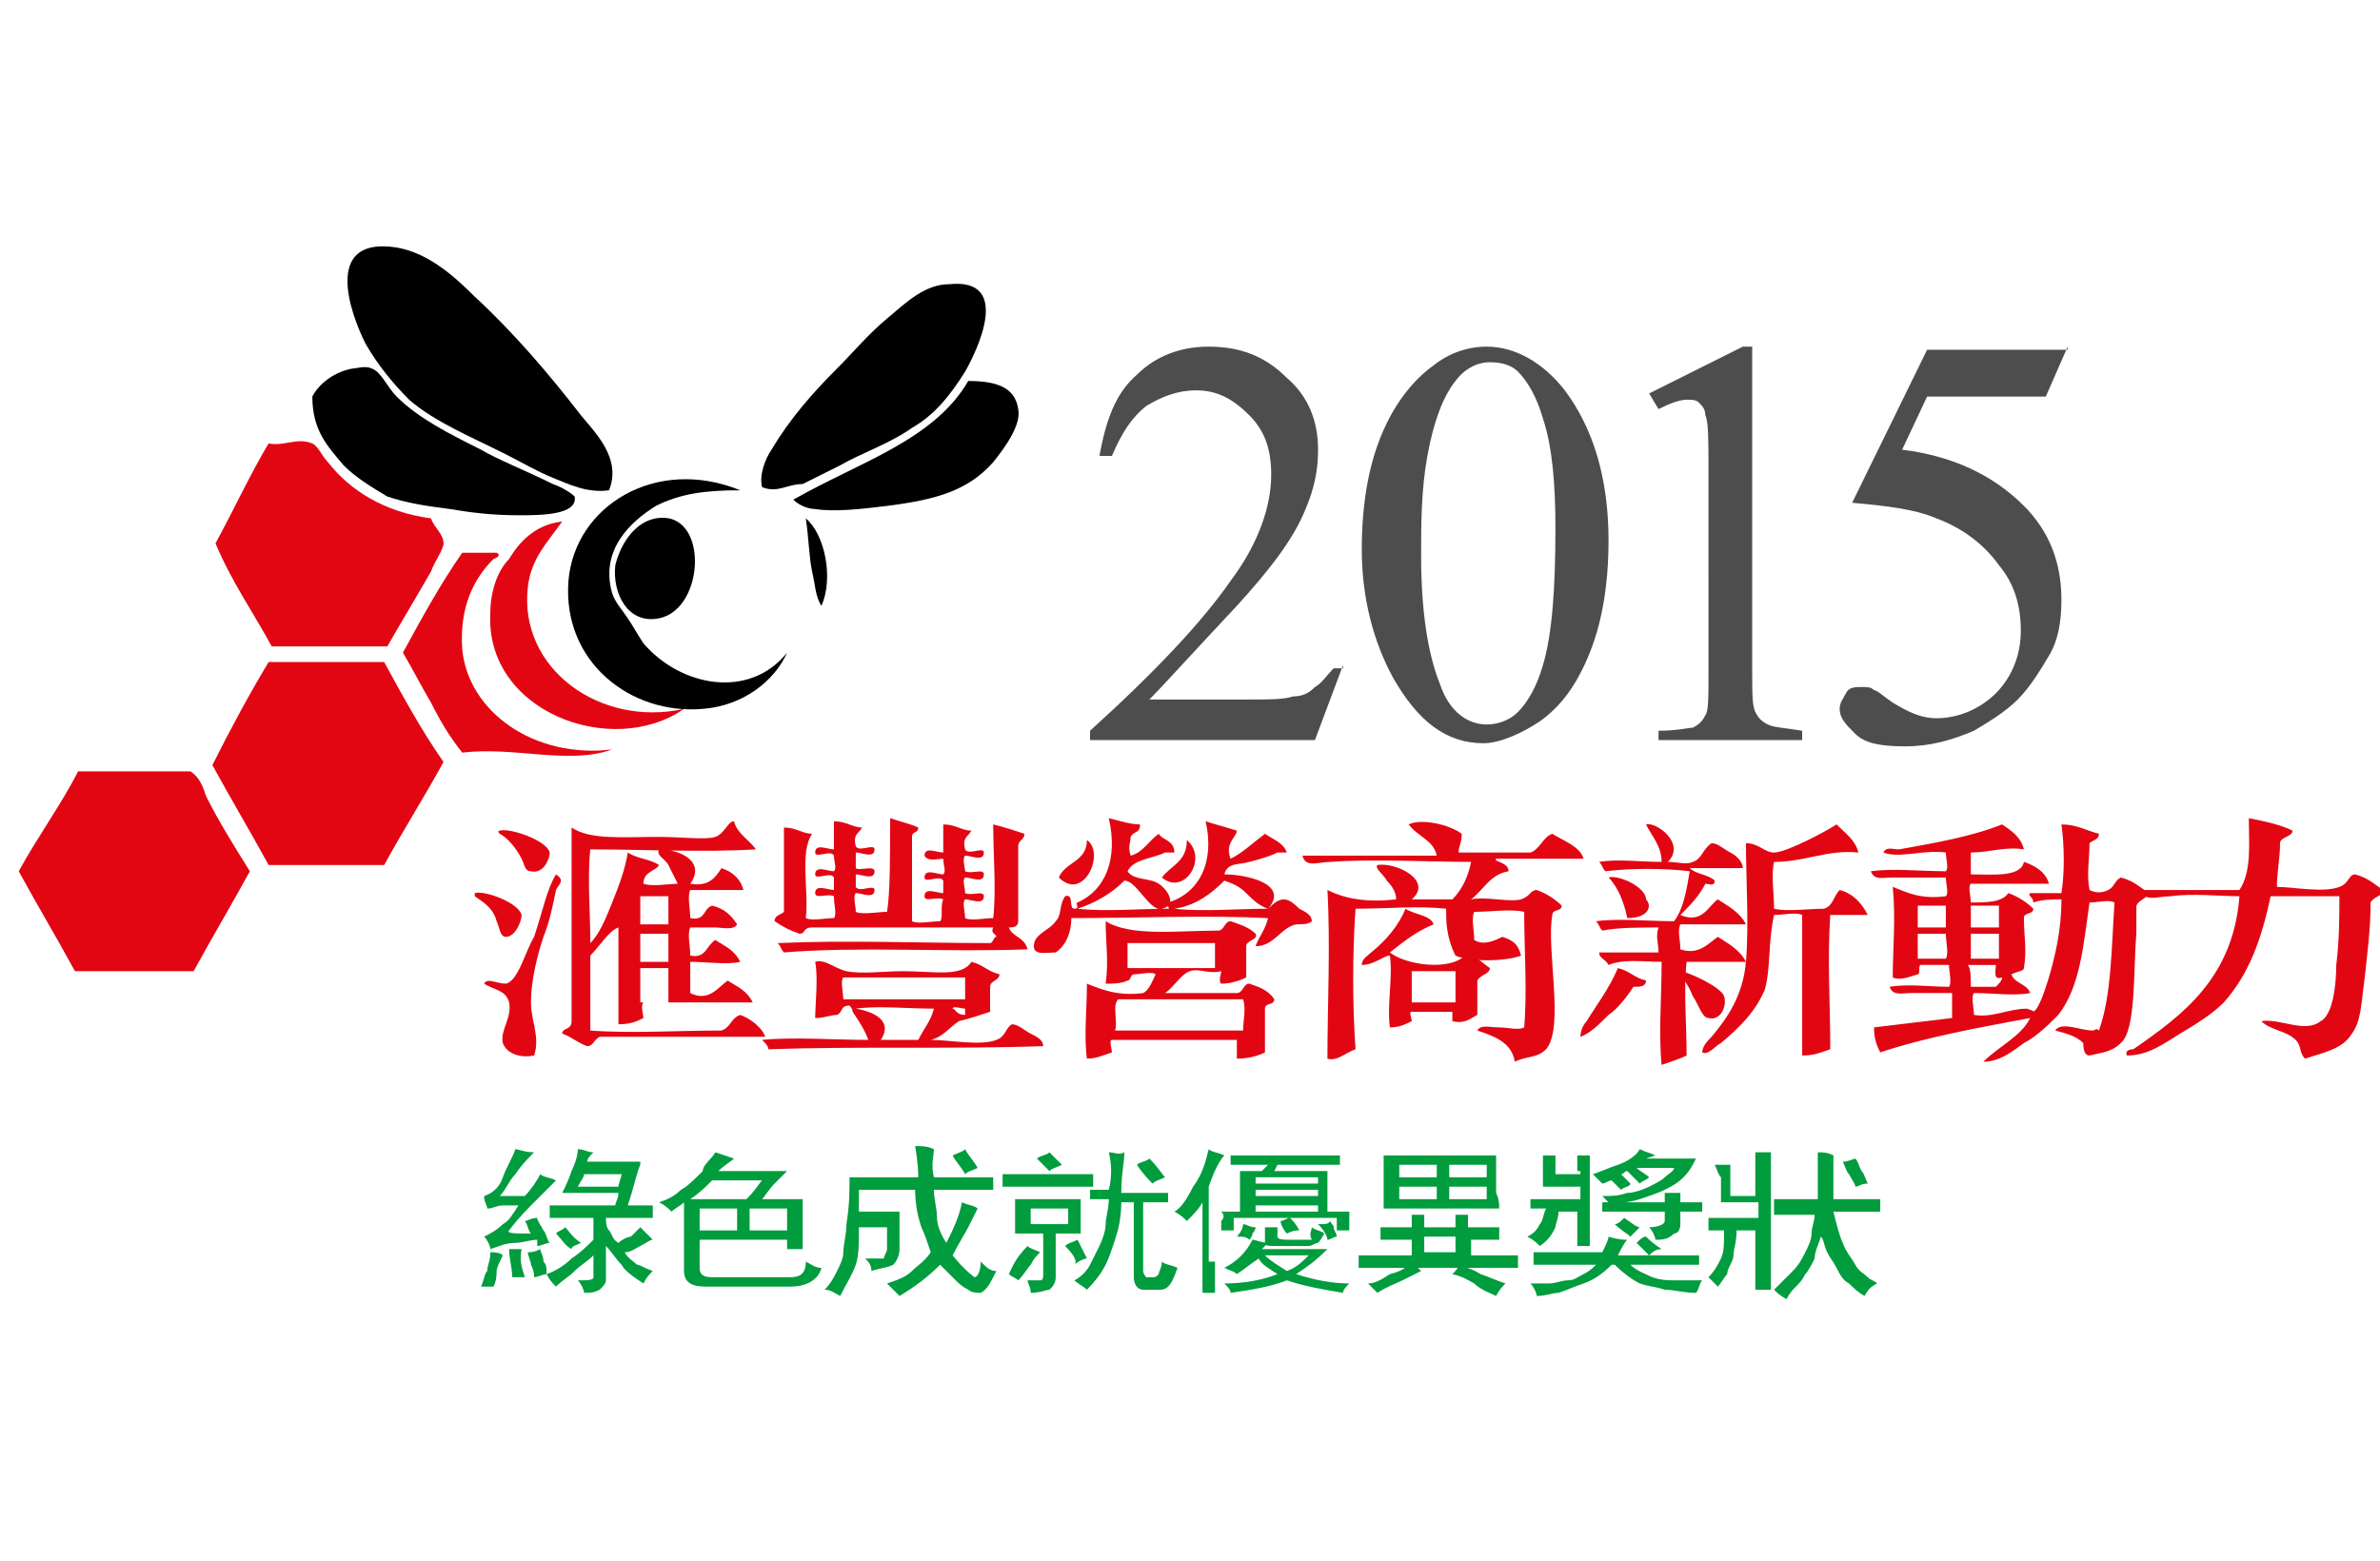 <?xml version="1.0" encoding="utf-8"?>
<!-- Generator: Adobe Illustrator 19.1.0, SVG Export Plug-In . SVG Version: 6.00 Build 0)  -->
<svg version="1.1" id="Layer_1" xmlns="http://www.w3.org/2000/svg" xmlns:xlink="http://www.w3.org/1999/xlink" x="0px" y="0px"
	 viewBox="-373 6 76.2 50" style="enable-background:new -373 6 76.2 50;" xml:space="preserve">
<style type="text/css">
	.st0{fill:#E20613;}
	.st1{fill:#009C3D;}
	.st2{fill:#4D4D4D;}
</style>
<g>
	<g>
		<path d="M-353.5,21.7c-0.7,0.1-1.3-0.2-1.8-0.4c-0.5-0.2-1-0.5-1.6-0.8c-1-0.5-2.2-1-3-1.7c-0.5-0.5-1-1.1-1.4-1.8
			c-0.5-1-1.3-3.3,0.8-3.1c1.1,0.1,2,0.9,2.7,1.6c1.2,1.1,2.4,2.5,3.4,3.8C-353.9,19.9-353.1,20.7-353.5,21.7z"/>
		<path d="M-348.6,21.6c-0.1-0.4,0.1-0.9,0.3-1.2c0.6-1,1.3-1.8,2.1-2.6c0.5-0.5,1-1.1,1.6-1.6c0.6-0.5,1.2-1.1,2-1.1
			c2-0.2,0.9,2.1,0.5,2.8c-0.5,0.8-1,1.4-1.7,1.8c-0.7,0.5-1.6,0.8-2.3,1.2c-0.4,0.2-0.8,0.4-1.2,0.6
			C-347.8,21.5-348.1,21.8-348.6,21.6z"/>
		<path d="M-363,18.7c0.2-0.4,0.7-0.8,1.3-0.9c0.1,0,0.4-0.1,0.6,0c0.3,0.1,0.5,0.6,0.8,0.9c0.7,0.7,1.7,1.2,2.7,1.7
			c0.5,0.3,1.5,0.7,2.3,1.1c0.3,0.1,0.6,0.3,0.7,0.4c0.1,0.6-1.1,0.6-1.8,0.6c-0.9,0-1.6-0.1-2.2-0.2c-0.8-0.1-1.4-0.2-2-0.4
			c-0.5-0.3-1-0.6-1.4-1C-362.5,20.3-363,19.8-363,18.7z"/>
		<path d="M-342,18.2c0.9,0,1.5,0.2,1.6,0.9c0.1,0.5-0.4,1.2-0.8,1.7c-0.8,0.9-1.8,1.2-3.4,1.4c-0.8,0.1-1.7,0.2-2.3,0.1
			c-0.2,0-0.5-0.1-0.7-0.3C-345.5,20.8-343.1,20.1-342,18.2z"/>
		<path class="st0" d="M-364.4,20.2c0.5,0.1,0.9-0.2,1.4,0c0.2,0.1,0.3,0.4,0.5,0.6c0.7,0.9,1.8,1.6,3.3,1.8
			c0.1,0.3,0.4,0.5,0.4,0.8c0,0.2-0.3,0.6-0.4,0.9c-0.4,0.7-1,1.7-1.4,2.4c-1.2,0-2.5,0-3.7,0c-0.6-1.1-1.3-2.1-1.8-3.3
			C-365.5,22.3-365,21.2-364.4,20.2z"/>
		<path d="M-352,22.6c1.7-0.3,1.6,2.9,0.1,3.2c-1,0.2-1.5-0.8-1.4-1.7C-353.1,23.3-352.6,22.7-352,22.6z"/>
		<path d="M-347.2,22.6c0.6,0.5,0.9,1.9,0.5,2.8c-0.2-0.3-0.2-0.7-0.3-1.1C-347.1,23.8-347.1,23.3-347.2,22.6z"/>
		<path class="st0" d="M-357.1,23.7c0.2,0.1-0.1,0.2-0.1,0.2c-0.6,0.6-1.1,1.5-1,2.9c0.2,2,2.3,3.5,4.8,3.2
			c-1.4,0.5-3.1-0.1-4.8,0.1c-0.4-0.5-0.7-1-1-1.6c-0.3-0.5-0.6-1.1-0.9-1.6c0.6-1.1,1.2-2.2,1.9-3.2
			C-357.9,23.7-357.5,23.7-357.1,23.7z"/>
		<path class="st0" d="M-364.4,27.2c1.2,0,2.5,0,3.7,0c0.6,1.1,1.2,2.2,1.9,3.2c-0.6,1.1-1.3,2.2-1.9,3.3c-1.2,0-2.5,0-3.7,0
			c-0.6-1.1-1.2-2.1-1.8-3.2C-365.6,29.3-365,28.2-364.4,27.2z"/>
		<path class="st0" d="M-370.5,30.7c1.2,0,2.4,0,3.6,0c0.3,0.2,0.4,0.5,0.5,0.8c0.4,0.8,0.9,1.6,1.4,2.4c-0.6,1.1-1.2,2.1-1.8,3.2
			c-1.3,0-2.5,0-3.8,0c-0.6-1.1-1.2-2.1-1.8-3.2C-371.8,32.8-371,31.7-370.5,30.7z"/>
		<path class="st0" d="M-337.5,32.2c0.4,0.1,0.7,0.2,1,0.2c0,0.3-0.2,0.2-0.3,0.4c0,0.2-0.1,0.3,0,0.6c0.4-0.1,0.6-0.5,0.9-0.7
			c0.1,0.2,0.5,0.2,0.5,0.6c-0.1,0-0.2,0-0.3,0c-0.4,0.2-1,0.2-1.2,0.6c0.2,0.3,0.7,0.2,1,0.4c0.3,0.2,0.6,0.7,0.1,0.8
			c-0.4,0.1-0.8-0.9-1.2-0.9c-0.4,0.4-0.9,0.7-1.5,0.9c0.9,0.1,2,0,2.9,0c0.1,0-0.1-0.1,0-0.2c1-0.3,1.5-1.3,1.2-2.6
			c0.3,0.1,0.7,0.2,1,0.3c0,0.2-0.4,0.4-0.2,0.9c0.4-0.2,0.7-0.5,1.1-0.8c0.3,0.2,0.6,0.3,0.7,0.6c-0.1,0-0.2,0-0.3,0
			c-0.2,0.1-0.5,0.2-0.9,0.3c-0.3,0.1-0.7,0-0.8,0.4c0.7,0,2.1,0.3,1.4,1.1c-0.3-0.1-0.5-0.3-0.7-0.5c-0.2-0.2-0.4-0.3-0.7-0.4
			c-0.4,0.4-0.9,0.8-1.6,0.9c0.9,0.1,2,0,3,0c0.4-0.4,0.6-0.4,1,0c0.2,0.1,0.4,0.2,0.4,0.4c-0.1,0.1-0.3,0.1-0.5,0.1
			c-0.5,0.1-0.7,0.7-1.3,0.7c0.1-0.3,0.3-0.5,0.4-0.9c-2-0.1-4.2,0-6.3,0c0,0.5-0.2,0.9-0.5,1.1c-0.3,0-0.7,0.1-0.7-0.2
			c0-0.4,0.5-0.5,0.7-0.8c0.2-0.2,0.1-0.5,0.3-0.8c0.3-0.1,0.1,0.4,0.3,0.4c0.2,0,0-0.2,0.1-0.2C-337.6,34.5-337.2,33.5-337.5,32.2z
			"/>
		<path class="st0" d="M-344.5,32.2c0.3,0.1,0.7,0.2,0.9,0.3c0,0.2-0.2,0.1-0.2,0.3c0,0.9,0,1.8,0,2.7c0.2,0.1,0.6,0,0.9,0
			c0.1-0.1,0-0.5,0.1-0.7c-0.2-0.1-0.6,0.1-0.6-0.1c0-0.3,0.4-0.1,0.6-0.1c0-0.1,0-0.3,0-0.4c-0.1-0.2-0.6,0.1-0.6-0.1
			c0-0.3,0.4-0.1,0.6-0.1c0.1-0.1,0-0.3,0-0.5c-0.2,0-0.5,0.1-0.6-0.1c0-0.3,0.4-0.1,0.6-0.1c0-0.3,0-0.6,0-0.9
			c0.4,0,0.6,0.2,0.9,0.2c-0.1,0.2-0.3,0.2-0.2,0.6c0.1,0.2,0.6-0.1,0.6,0.1c0,0.3-0.4,0.1-0.6,0.1c-0.1,0.1,0,0.4,0,0.5
			c0.2,0.1,0.6-0.1,0.6,0.1c0,0.3-0.4,0.1-0.6,0.1c-0.1,0.1,0,0.3,0,0.5c0.2,0.1,0.6-0.1,0.6,0.1c0,0.3-0.4,0.1-0.6,0.1
			c-0.1,0.1,0,0.4,0,0.6c0.2,0.1,0.6,0,0.9,0c0.1-0.9,0-2,0-3c0.4,0.1,0.7,0.2,1,0.3c0,0.2-0.2,0.2-0.2,0.4c0,0.8,0,1.6,0,2.4
			c0,0.2-0.2,0.2-0.3,0.2c0.1,0.3,0.5,0.3,0.6,0.7c-2.6,0.1-5.4-0.1-7.8,0.1c-0.1-0.1-0.1-0.2-0.2-0.3c2.2-0.1,4.6,0,6.8,0
			c0.1,0,0.1-0.2,0.2-0.2c0-0.1-0.2-0.1-0.1-0.3c-1.9,0-3.9,0-5.8,0c-0.3,0-0.2,0.2-0.4,0.2c-0.3-0.1-0.5-0.2-0.8-0.4
			c0-0.2,0.2-0.2,0.3-0.3c0-0.9,0-1.8,0-2.7c0.4,0,0.6,0.2,0.9,0.2c-0.4,0.6-0.1,1.8-0.2,2.7c0.2,0.1,0.6,0,0.9,0
			c0.1-0.1,0-0.4,0-0.7c-0.2-0.1-0.6,0.1-0.6-0.1c0-0.3,0.4-0.1,0.6-0.1c0-0.1,0-0.3,0-0.4c-0.1-0.2-0.6,0.1-0.6-0.1
			c0-0.3,0.4-0.1,0.6-0.1c0.1-0.1,0-0.3,0-0.5c-0.1-0.2-0.6,0.1-0.6-0.1c0-0.3,0.4-0.1,0.6-0.1c0-0.3,0-0.6,0-0.9
			c0.4,0,0.6,0.2,0.9,0.2c-0.1,0.2-0.3,0.2-0.2,0.6c0.1,0.2,0.6-0.1,0.6,0.1c0,0.3-0.4,0.1-0.6,0.1c0,0.2,0,0.3,0,0.5
			c0.1,0.1,0.6-0.1,0.6,0.1c0,0.3-0.4,0.1-0.6,0.1c0,0.1,0,0.3,0,0.4c0.1,0.2,0.6-0.1,0.6,0.1c0,0.3-0.4,0.1-0.6,0.1
			c-0.1,0.1,0,0.4,0,0.6c0.2,0.1,0.7,0,1,0C-344.5,34.6-344.5,33.4-344.5,32.2z"/>
		<path class="st0" d="M-326.2,32.7c0,0.3-0.1,0.4-0.1,0.6c0.8,0,1.5,0,2.3,0c0.3-0.1,0.4-0.5,0.7-0.6c0.3,0.2,0.9,0.4,1,0.8
			c-0.9,0-1.9,0-2.8,0c-0.1,0.1,0.4,0.1,0.4,0.4c-0.6,0.1-0.8,0.6-1.2,0.9c0.5-0.1,1.2,0.1,1.6,0c0.3-0.1,0.3-0.3,0.5-0.3
			c0.3,0.1,0.6,0.3,0.8,0.5c0,0.2-0.3,0.1-0.3,0.3c-0.2,1.1,0.4,3.6-0.2,4.3c-0.3,0.3-0.6,0.2-1,0.4c-0.1-0.6-0.6-0.8-1.2-1
			c0.1-0.2,0.4-0.1,0.7-0.1c0.3,0,0.6,0.1,0.8,0c0.1-1.2,0-2.5,0-3.7c-0.4-0.1-1.1,0-1.6,0c-0.1,0.2,0,0.6,0,0.9
			c0.3,0.2,0.7,0,0.9-0.1c0.3,0.1,0.5,0.2,0.6,0.6c-0.5,0.2-1.7,0.2-2.1,0c-0.3-0.6-0.3-1.1-0.3-1.5c-0.9-0.1-1.9,0-2.9,0
			c-0.1,1.4-0.1,3.1,0,4.5c-0.3,0.1-0.6,0.4-0.9,0.3c0-1.6,0.1-3.7,0-5.4c0.6,0.3,1.3,0.4,2.2,0.3c0-0.2-0.1-0.4-0.3-0.6
			c-0.1-0.2-0.4-0.4-0.3-0.5c0.6-0.1,1.8,0.5,1.1,1.1c0.4,0,0.9,0,1.3,0c0.3-0.3,0.5-0.7,0.6-1.2c-1.3,0-3.2-0.1-4.5,0
			c-0.4,0-0.8,0.2-0.9-0.2c1.4,0,2.9,0,4.3,0c-0.1-0.5-0.6-0.6-0.9-1C-327.5,32.2-326.6,32.4-326.2,32.7z"/>
		<path class="st0" d="M-301,32.2c0.5,0.1,1,0.2,1.4,0.4c0,0.2-0.4,0.2-0.4,0.4c0,0.5-0.1,0.9-0.1,1.4c0.5,0,1.5,0.2,2,0
			c0.3-0.1,0.3-0.4,0.5-0.4c0.4,0.1,0.6,0.3,0.9,0.5c0,0.2-0.3,0.2-0.4,0.4c0,0.8-0.1,1.6-0.2,2.5c-0.1,0.7-0.1,1.3-0.4,1.7
			c-0.3,0.5-0.9,0.6-1.5,0.8c-0.2-0.2-0.1-0.4-0.3-0.6c-0.3-0.3-0.8-0.3-1.1-0.6c0.6-0.1,1.4,0.4,1.9,0c0.4-0.2,0.5-1.2,0.5-1.8
			c0.1-0.8,0.1-1.6,0.1-2.2c-0.7,0-1.4,0-2.2,0c-0.3,1.4-0.7,2.5-1.5,3.4c-0.4,0.4-0.9,0.7-1.4,1s-1,0.7-1.7,0.7
			c-0.1-0.2,0.2-0.2,0.2-0.2c1.6-1.1,3.2-2.3,3.4-4.9c-0.6,0-1.5-0.1-2.2,0c-0.4,0-0.9,0.2-0.9-0.2c1,0,2,0,3.1,0
			C-300.9,33.9-301,33-301,32.2z"/>
		<path class="st0" d="M-308.6,37.2c0.1,0.3,0.5,0.3,0.6,0.6c-0.5,0.1-1.2,0-1.8,0c-0.1,0.1,0,0.5,0,0.7c0.6,0.1,1.1-0.2,1.7-0.2
			c0,0,0.3,0.1,0.2,0.1c0.2-0.1,0.4-0.8,0.5-1.1c0.2-0.7,0.4-1.5,0.4-2.5c-0.3,0-0.6,0-0.9,0.1c0-0.2-0.2-0.2-0.1-0.3
			c0.3,0,0.7,0,1,0c0.1-0.6,0.1-1.5,0-2.2c0.5,0,0.8,0.2,1.2,0.3c0,0.2-0.2,0.2-0.3,0.3c0,0.5-0.1,1,0,1.5c0.2,0.1,0.4,0.1,0.6,0
			c0.2-0.1,0.2-0.3,0.4-0.4c0.4,0.1,0.6,0.3,0.9,0.5c-0.1,0.2-0.3,0.2-0.4,0.4c0,0.3,0,0.6,0,0.9c-0.1,1.1,0,3.1-0.5,3.5
			c-0.3,0.3-0.6,0.3-1,0.4c-0.2,0-0.2-0.3-0.2-0.4c-0.2-0.2-0.5-0.3-0.9-0.4c0.2-0.3,0.8,0,1.2,0c0.1,0,0.1-0.1,0.2,0
			c0.4-1.1,0.4-2.6,0.5-4.1c-0.2-0.1-0.5,0-0.8,0c-0.2,1.4-0.3,2.7-1,3.6c-0.3,0.3-0.7,0.7-1.1,0.9c-0.4,0.3-0.8,0.6-1.3,0.6
			c0.5-0.5,1.2-0.8,1.5-1.4c-1.6,0.3-3.3,0.6-4.8,1.1c-0.1-0.2-0.2-0.4-0.2-0.8c0.8-0.1,1.7-0.2,2.5-0.3c0-0.3,0-0.5,0-0.8
			c-0.4,0-0.9,0-1.3,0c-0.3,0-0.6,0.1-0.7-0.2c0.6-0.1,1.3,0,1.9,0c0.1-0.1,0-0.5,0-0.7c-0.3,0-0.6,0-0.9,0c-0.1,0,0,0.3-0.1,0.3
			c-0.3,0.1-0.6,0.2-0.8,0.1c0-0.9,0.1-1.9,0-2.9c0.5,0.2,0.9,0.4,1.7,0.3c0.1-0.1,0-0.4,0-0.6c-0.5,0-1.2,0-1.7,0
			c-0.3,0-0.6,0.1-0.7-0.2c0.7-0.1,1.6,0,2.4,0c0.1-0.1,0-0.4,0-0.6c-0.7-0.1-1.5,0.2-2,0c0.1-0.2,0.3-0.1,0.5-0.1
			c1.1-0.2,2.3-0.4,3.3-0.8c0.3,0.2,0.6,0.4,0.7,0.8c-0.6-0.1-1.1,0.1-1.7,0.1c0,0.2,0,0.4,0,0.7c0.7,0,1.6,0.1,1.7-0.4
			c0.3,0.1,0.7,0.3,0.8,0.7c-0.8,0-1.7,0-2.5,0c-0.1,0.1,0,0.4,0,0.6c0.5,0,1,0,1.2-0.3c0.3,0.1,0.6,0.3,0.8,0.5
			c0,0.2-0.3,0.1-0.3,0.3c0,0.6,0.1,1,0,1.6C-308.2,37.1-308.4,37.1-308.6,37.2z M-311.6,35.7c0.3,0,0.6,0,0.9,0c0-0.2,0-0.5,0-0.7
			c-0.3,0-0.6,0-0.9,0C-311.6,35.2-311.6,35.5-311.6,35.7z M-309.9,35.7c0.3,0,0.6,0,0.9,0c0-0.2,0-0.5,0-0.7c-0.3,0-0.6,0-0.9,0
			C-309.9,35.2-309.9,35.5-309.9,35.7z M-311.6,36.7c0.3,0,0.6,0,0.9,0c0.1-0.2,0-0.5,0-0.8c-0.3,0-0.6,0-0.9,0
			C-311.6,36.2-311.6,36.4-311.6,36.7z M-309.9,36.7c0.3,0,0.6,0,0.9,0c0-0.3,0-0.5,0-0.8c-0.3,0-0.6,0-0.9,0
			C-309.9,36.2-309.9,36.5-309.9,36.7z M-309.9,37.6c0.3,0,0.6,0,0.8,0c0.1-0.1,0.2-0.2,0.2-0.3c-0.3,0.1-0.2-0.2-0.2-0.4
			c-0.3,0-0.6,0-0.9,0C-309.9,37-309.9,37.3-309.9,37.6z"/>
		<path class="st0" d="M-319.6,33.6c0.3,0,0.6,0.1,0.8,0c0.3-0.1,0.3-0.4,0.6-0.6c0.2,0,0.4,0.2,0.6,0.3c0.2,0.1,0.4,0.3,0.4,0.5
			c-0.6,0-1.1,0-1.7,0c0.2,0.2,0.6,0.2,0.8,0.4c0,0.2-0.2,0.1-0.3,0.1c-0.2,0.4-0.5,0.7-0.8,1c0.7,0.3,0.9-0.3,1.2-0.5
			c0.3,0.2,0.7,0.4,0.9,0.8c-0.7,0-1.4,0-2.1,0c-0.1,0.2,0,0.5,0,0.8c0.6,0.2,0.9-0.2,1.2-0.4c0.3,0.2,0.7,0.4,0.9,0.8
			c-0.6,0-1.3,0-1.9,0c-0.1,0.9,0,2,0,3c-0.2,0.1-0.5,0.2-0.8,0.3c-0.1-1,0-2.2,0-3.3c-0.6,0-1.2-0.1-1.7,0.1
			c-0.1-0.2-0.3-0.2-0.3-0.4c0.6,0,1.3,0,1.9,0c0-0.3-0.1-0.5,0-0.8c-0.6,0-1.3,0-1.8,0.1c-0.1-0.1-0.1-0.2-0.2-0.3
			c0.7-0.1,1.7,0,2.5,0c0.3-0.4,0.4-1,0.5-1.6c-0.8-0.1-1.9-0.1-2.7,0c-0.1-0.1-0.1-0.2-0.2-0.3c0.6-0.1,1.3,0,2,0
			c0-0.5-0.3-0.8-0.5-1.2C-320,32.3-319,33-319.6,33.6z"/>
		<path class="st0" d="M-313.5,33.3c-1-0.1-1.7,0.3-2.7,0.3c-0.1,0.4,0,1,0,1.5c0.4,0.1,1.1,0,1.6,0c0.3-0.1,0.3-0.4,0.5-0.6
			c0.4,0.1,0.7,0.4,0.9,0.8c-0.4,0-0.8,0-1.2,0c-0.1,1.4,0,2.9,0,4.3c-0.3,0.1-0.5,0.2-0.9,0.2c0-1.3,0-3,0-4.5
			c-0.2-0.1-0.6,0-0.9,0c-0.2,0.9-0.1,1.7-0.3,2.4c-0.3,0.7-0.8,1.2-1.4,1.7c-0.2,0.1-0.4,0.4-0.6,0.3c0-0.2,0.2-0.4,0.3-0.5
			c0.5-0.6,1-1.3,1.1-2.4c0.1-1.2,0-2.6,0-3.8c0.4,0,0.6,0.3,0.9,0.3c0.4,0,1.7-0.7,2-0.9C-313.9,32.7-313.6,32.9-313.5,33.3z"/>
		<path class="st0" d="M-357,32.7c-0.1-0.1,0-0.1,0-0.1c0.3-0.1,1.5,0.3,1.6,0.7c0,0.2-0.2,0.7-0.6,0.6c-0.2,0-0.2-0.2-0.3-0.4
			C-356.5,33.1-356.8,32.8-357,32.7z"/>
		<path class="st0" d="M-348.8,33.2c-1.7,0.1-3.6,0-5.3,0c-0.1,0.9,0,2,0,3c0.3-0.3,0.5-0.8,0.7-1.3c0.2-0.5,0.4-1,0.5-1.6
			c0.3,0.2,0.7,0.2,1,0.4c-0.1,0.2-0.5,0.2-0.5,0.6c0.3,0.1,0.8,0,1.1,0c-0.1-0.2-0.2-0.4-0.3-0.6c-0.1-0.2-0.4-0.3-0.3-0.5
			c0.7,0,1.5,0.4,1,1.1c0.6,0.1,0.8-0.2,1-0.5c0.3,0.1,0.6,0.3,0.7,0.7c-0.6,0-1.1,0-1.7,0c-0.1,0.2,0,0.6,0,0.9
			c0.5,0.1,0.4-0.3,0.7-0.4c0.4,0.1,0.6,0.3,0.8,0.6c-0.1,0.2-0.5,0.1-0.7,0.1c-0.3,0-0.5,0-0.8,0c-0.1,0.2,0,0.6,0,0.9
			c0.5,0.1,0.5-0.3,0.8-0.5c0.3,0.2,0.6,0.3,0.8,0.7c-0.4,0.1-1.1,0-1.6,0c0,0.3,0,0.7,0,1c0.6,0.3,0.9-0.2,1.2-0.4
			c0.3,0.2,0.6,0.3,0.8,0.7c-1.2,0-2.4,0-3.5,0c-0.1,0.1,0,0.4,0,0.5c-0.2,0.1-0.4,0.2-0.8,0.2c0-1,0-2.1,0-3.1
			c-0.3,0.1-0.6,0.6-0.9,0.9c0,0.8,0,1.6,0,2.4c1.3,0.1,2.8,0,4.2,0c0.3-0.1,0.3-0.4,0.6-0.5c0.3,0.1,0.7,0.4,0.8,0.7
			c-1.8,0-3.6,0-5.3,0c-0.2,0.1-0.2,0.3-0.4,0.3c-0.3-0.1-0.5-0.3-0.8-0.4c0-0.2,0.3-0.1,0.3-0.4c0-2.1,0-4.2,0-6.2
			c0.6,0.4,1.6,0.3,2.8,0.3c0.7,0,1.5,0.1,1.8,0c0.3-0.1,0.4-0.5,0.6-0.5C-349.4,32.7-349,32.9-348.8,33.2z M-352.5,35.6
			c0.3,0,0.6,0,0.9,0c0-0.3,0-0.6,0-0.9c-0.3,0-0.6,0-0.9,0C-352.5,35-352.5,35.3-352.5,35.6z M-352.5,36.8c0.3,0,0.6,0,0.9,0
			c0-0.3,0-0.6,0-0.9c-0.3,0-0.6,0-0.9,0C-352.5,36.2-352.5,36.5-352.5,36.8z M-352.5,38.1c0.3,0,0.6,0,0.9,0c0-0.4,0-0.7,0-1.1
			c-0.3,0-0.6,0-0.9,0C-352.5,37.4-352.5,37.7-352.5,38.1z"/>
		<path class="st0" d="M-338.2,32.9C-338.2,32.9-338.1,32.9-338.2,32.9c0.6,0.4-0.1,2-0.9,1.2C-338.9,33.6-338.2,33.6-338.2,32.9z"
			/>
		<path class="st0" d="M-335,32.9L-335,32.9c0.7,0.6-0.1,1.8-0.8,1.2C-335.5,33.7-335,33.6-335,32.9z"/>
		<path class="st0" d="M-355.2,34L-355.2,34c0.3,0.2,0.1,0.3,0,0.5c-0.1,0.5-0.2,1-0.4,1.5c-0.2,0.6-0.4,1.4-0.4,2.1
			c0,0.6,0.3,1.1,0.1,1.7c-0.5,0.1-0.9-0.1-1-0.4c-0.1-0.4,0.3-0.8,0.2-1.3c-0.1-0.4-0.5-0.4-0.8-0.6c0.1-0.2,0.4,0,0.7,0
			c0.4-0.1,0.6-1,0.9-1.5C-355.6,35.1-355.5,34.5-355.2,34z"/>
		<path class="st0" d="M-320.9,35.4c-0.1-0.5-0.3-1-0.6-1.3c0.3-0.1,1.2,0.3,1.2,0.7C-320.1,35-320.2,35.4-320.9,35.4z"/>
		<path class="st0" d="M-357.8,34.7v-0.1c0.3-0.1,1.4,0.3,1.5,0.7c0,0.2-0.2,0.7-0.5,0.7c-0.2,0-0.2-0.3-0.3-0.5
			C-357.2,35.1-357.5,34.9-357.8,34.7z"/>
		<path class="st0" d="M-328,35.1c0.3,0.2,0.8,0.2,0.9,0.5c-0.5,0.2-0.9,0.5-1.4,0.9c0.5,0.4,1.9,0.6,2.4,0.1c0.4,0,0.5,0.2,0.8,0.4
			c0,0.2-0.3,0.2-0.4,0.4c0,0.4,0,0.8,0,1.1c-0.2,0.1-0.4,0.3-0.8,0.2c0-0.1,0-0.2,0-0.3c-0.4,0-0.9,0-1.3,0c-0.1,0,0,0.2,0,0.3
			c-0.2,0.1-0.4,0.2-0.7,0.2c-0.1-0.7,0.1-1.6,0-2.3c-0.2,0-0.5,0.3-0.9,0.3c0-0.2,0.2-0.3,0.3-0.4C-328.6,36.1-328.2,35.6-328,35.1
			z M-327.8,38.1c0.5,0,0.9,0,1.4,0c0-0.3,0-0.7,0-1c-0.5,0-0.9,0-1.4,0C-327.8,37.4-327.8,37.8-327.8,38.1z"/>
		<path class="st0" d="M-337.6,35.5c0.8,0.5,2.3,0.3,3.6,0.3c0.2,0,0.2-0.3,0.4-0.3c0.3,0.1,0.6,0.2,0.8,0.4
			c0.1,0.2-0.3,0.2-0.3,0.4c0,0.4,0,0.7,0,1c-0.2,0.1-0.5,0.2-0.8,0.2c-0.1-0.1,0-0.3,0-0.4c-0.4,0.1-0.7-0.1-1,0
			c-0.3,0.1-0.5,0.5-0.8,0.7c0.8,0,1.5,0,2.3,0c0.2,0,0.2-0.3,0.4-0.3c0.3,0.1,0.6,0.2,0.8,0.5c0,0.2-0.3,0.1-0.3,0.3
			c0,0.5,0,1,0,1.4c-0.2,0.1-0.5,0.2-0.9,0.2c0-0.2,0-0.4,0-0.6c-1.3,0-2.7,0-4,0c-0.1,0,0,0.3,0,0.4c-0.3,0.1-0.5,0.2-0.8,0.2
			c-0.1-0.7,0-1.6,0-2.4c0.5,0.2,1,0.4,1.8,0.3c0.2-0.1,0.3-0.4,0.4-0.6c-0.1-0.1-0.5,0-0.7,0c-0.1,0-0.1,0.2-0.2,0.2
			c-0.2,0.1-0.5,0.1-0.7,0.1C-337.5,36.8-337.6,36.2-337.6,35.5z M-336.9,36.2c0,0.3,0,0.5,0,0.8c0.9,0,1.9,0,2.8,0
			c0-0.3,0-0.5,0-0.8C-335,36.2-335.9,36.2-336.9,36.2z M-337.2,38c-0.2,0.2,0,0.7-0.1,1c1.4,0,2.7,0,4.1,0c0-0.3,0.1-0.7,0-1
			C-334.6,38-336,38-337.2,38z"/>
		<path class="st0" d="M-341,37.2c0,0.2-0.3,0.2-0.3,0.4c0,0.3,0,0.5,0,0.8c-0.3,0.1-0.6,0.2-1,0.3c-0.3,0.2-0.5,0.5-0.9,0.6
			c0.6,0,1.6,0.2,2.1,0c0.3-0.1,0.3-0.4,0.5-0.5c0.2,0,0.4,0.2,0.6,0.3c0.2,0.1,0.4,0.2,0.4,0.4c-2.8,0.1-6,0-8.8,0.1
			c0-0.1-0.1-0.2-0.2-0.3c1-0.1,2.3,0,3.4,0c-0.1-0.3-0.3-0.6-0.5-0.9c0-0.1-0.1-0.2-0.1-0.2c-0.3,0-0.2,0.2-0.4,0.3
			c-0.2,0-0.4,0.1-0.7,0.1c0-0.4,0.1-1.3,0-1.8c0.3-0.1,0.6,0.2,1,0.3c0.5,0.1,1.2,0,1.8,0c1,0,1.9,0.2,2.2-0.3
			C-341.5,36.9-341.4,37.1-341,37.2z M-346,37.3c-0.1,0.1,0,0.5,0,0.7c1.3,0,2.6,0,3.9,0c0-0.2,0-0.4,0-0.7
			C-343.5,37.3-344.8,37.3-346,37.3z M-344.8,39.3c0.4,0,0.8,0,1.2,0c0.2-0.4,0.4-0.6,0.5-1c-0.8,0-1.8-0.1-2.5,0
			C-345,38.4-344.4,38.7-344.8,39.3z M-342.1,38.5c0-0.1,0-0.2,0-0.2c-0.1,0-0.4-0.1-0.4,0C-342.4,38.3-342.4,38.5-342.1,38.5z"/>
		<path class="st0" d="M-321.2,37c0.4,0.1,0.5,0.3,0.9,0.4c0,0.2-0.2,0.2-0.4,0.2c-0.2,0.3-0.5,0.7-0.8,0.9
			c-0.3,0.3-0.6,0.6-0.9,0.7c0-0.2,0.1-0.4,0.2-0.5C-321.9,38.2-321.5,37.7-321.2,37z"/>
		<path class="st0" d="M-319.2,37.1c0.2,0,1.3,0.5,1.4,0.8c0.1,0.3-0.1,0.8-0.5,0.7c-0.2,0-0.3-0.4-0.5-0.7
			C-319,37.4-319.2,37.3-319.2,37.1z"/>
		<path d="M-347.8,26.9c-0.4,0.9-1.4,1.7-2.7,1.8c-2.3,0.2-4.5-1.5-4.3-4.1c0.2-2.4,2.8-4,5.5-2.9c-1.1,0-1.9,0.1-2.7,0.5
			c-0.8,0.5-1.8,1.4-1.4,2.8c0.1,0.3,0.3,0.5,0.5,0.8c0.2,0.3,0.3,0.5,0.5,0.8C-351.2,28-349,28.4-347.8,26.9z"/>
		<path class="st0" d="M-355,22.7C-355,22.8-355,22.8-355,22.7c-0.5,0.7-1,1.2-1.1,2.1c-0.3,2.6,2.3,4.5,5,3.9
			c-2.3,1.6-6.4,0.1-6.2-3.1c0-0.6,0.2-1.3,0.6-1.7C-356.4,23.4-355.9,22.8-355,22.7z"/>
	</g>
	<g>
		<path class="st1" d="M-356,45.5c-0.1-0.1-0.1-0.3-0.2-0.4c0.1,0,0.2-0.1,0.4-0.1c0,0.1,0.1,0.2,0.2,0.4c0.1,0.1,0.1,0.3,0.2,0.4
			c-0.1,0-0.3,0.1-0.4,0.1c0-0.1,0-0.1,0-0.2c-0.2,0-0.5,0.1-0.7,0.1c-0.3,0-0.5,0.1-0.8,0.2c0-0.1-0.1-0.3-0.2-0.4
			c0.2-0.1,0.4-0.2,0.6-0.4c0.2-0.1,0.3-0.3,0.5-0.6c-0.2,0-0.4,0-0.5,0c-0.2,0-0.3,0.1-0.5,0.1c0-0.1-0.1-0.2-0.1-0.4
			c0.3-0.1,0.5-0.3,0.6-0.6s0.3-0.6,0.4-0.9c0.1,0,0.3,0.1,0.6,0.1c-0.2,0.2-0.4,0.4-0.6,0.7c-0.2,0.2-0.3,0.5-0.5,0.7
			c0.4,0,0.7,0,0.8,0c0.2-0.2,0.4-0.5,0.5-0.7c0.1,0.1,0.3,0.1,0.5,0.2c-0.1,0.1-0.3,0.3-0.6,0.6s-0.6,0.6-0.9,1
			C-356.8,45.5-356.5,45.5-356,45.5z M-357.2,47.2c-0.2,0-0.3,0-0.4,0c0.1-0.2,0.1-0.4,0.2-0.5c0-0.2,0.1-0.3,0.1-0.6
			c0.1,0,0.3,0,0.4,0.1c-0.1,0.2-0.2,0.4-0.2,0.5S-357.1,47-357.2,47.2z M-356.2,46.9c-0.1,0-0.3,0-0.4,0c0-0.3-0.1-0.6-0.1-0.9
			c0.1,0,0.2,0,0.4,0C-356.4,46.5-356.2,46.8-356.2,46.9z M-355.5,46.8c-0.1,0-0.3,0.1-0.4,0.1c0-0.1,0-0.2-0.1-0.4
			c0-0.1-0.1-0.3-0.1-0.4c0.1,0,0.2,0,0.4-0.1c0,0.1,0.1,0.2,0.1,0.4C-355.5,46.5-355.5,46.6-355.5,46.8z M-352.1,46.7
			c-0.1,0.1-0.2,0.2-0.3,0.4c-0.3-0.2-0.6-0.4-0.7-0.6c-0.2-0.2-0.3-0.4-0.5-0.6V47c0,0.1-0.1,0.2-0.2,0.3c-0.2,0.1-0.3,0.1-0.5,0.1
			c0-0.1-0.1-0.3-0.2-0.4c0.3,0,0.5,0,0.5-0.1v-0.7c-0.2,0.2-0.4,0.3-0.6,0.5c-0.2,0.2-0.4,0.3-0.6,0.5c-0.1-0.1-0.2-0.2-0.3-0.4
			c0.3-0.1,0.6-0.3,0.8-0.5c0.3-0.2,0.5-0.4,0.7-0.6V45h-0.7c-0.3,0-0.5,0-0.7,0v-0.4c0.2,0,0.4,0,0.7,0h2c0.2,0,0.4,0,0.6,0V45
			c-0.2,0-0.5,0-0.7,0h-0.8c0,0.1,0,0.3,0.1,0.4c0.1,0.1,0.1,0.3,0.3,0.4c0.1-0.1,0.3-0.2,0.4-0.2c0.1-0.1,0.2-0.2,0.3-0.3
			c0.1,0.1,0.2,0.2,0.4,0.4c-0.1,0-0.2,0.1-0.4,0.2c-0.2,0.1-0.3,0.2-0.5,0.2c0.1,0.2,0.3,0.3,0.4,0.4
			C-352.5,46.5-352.4,46.6-352.1,46.7z M-355.2,45.5c0.1-0.1,0.2-0.1,0.3-0.2c0.1,0.1,0.2,0.3,0.5,0.5c-0.2,0.1-0.3,0.1-0.3,0.2
			C-354.9,45.9-355,45.7-355.2,45.5z M-352.5,43.3c-0.1,0.2-0.2,0.7-0.4,1.3h-0.4c0-0.1,0.1-0.2,0.1-0.4h-1.8
			c0.1-0.2,0.2-0.4,0.3-0.7c0.1-0.2,0.2-0.5,0.2-0.7c0.2,0,0.3,0.1,0.5,0.1c-0.1,0.1-0.2,0.2-0.2,0.3h1.7V43.3z M-353.2,44
			c0-0.1,0.1-0.3,0.1-0.4h-1.2c0,0.1-0.1,0.2-0.2,0.4H-353.2z"/>
		<path class="st1" d="M-350.1,42.9l0.6,0.2c-0.1,0.1-0.3,0.2-0.5,0.4h2.2c-0.1,0.1-0.2,0.2-0.4,0.4s-0.3,0.4-0.4,0.5h1.3
			c0,0.2,0,0.4,0,0.8c0,0.4,0,0.6,0,0.8h-0.5v-0.3h-2.8v0.9c0,0.2,0.1,0.3,0.4,0.3h2.5c0.3,0,0.5-0.1,0.5-0.5
			c0.2,0.1,0.3,0.2,0.5,0.2c-0.1,0.4-0.5,0.6-1,0.6h-2.7c-0.4,0-0.7-0.1-0.7-0.5v-2.2c-0.1,0.1-0.3,0.2-0.4,0.3
			c-0.1-0.1-0.2-0.2-0.4-0.3c0.3-0.1,0.5-0.2,0.7-0.4c0.2-0.1,0.4-0.3,0.7-0.6C-350.5,43.3-350.2,43.1-350.1,42.9z M-350.2,43.8
			c-0.2,0.2-0.4,0.4-0.7,0.6h1.8c0.3-0.3,0.4-0.5,0.5-0.6H-350.2z M-350.6,44.7v0.7h1.2v-0.7H-350.6z M-349,44.7v0.7h1.2v-0.7H-349z
			"/>
		<path class="st1" d="M-345.8,43.7h2.2c0-0.1,0-0.4-0.1-1c0.2,0,0.4,0,0.6,0.1c0,0.2-0.1,0.5,0,0.9h0.8c0.3,0,0.7,0,1.1,0v0.4
			c-0.4,0-0.7,0-1.1,0h-0.8c0,0.3,0.1,0.6,0.1,0.9c0,0.2,0.1,0.5,0.3,0.8c0.2-0.4,0.4-0.8,0.5-1.3c0.2,0.1,0.4,0.1,0.5,0.2
			c-0.1,0.2-0.2,0.4-0.3,0.6c-0.1,0.2-0.3,0.5-0.5,0.9c0.4,0.5,0.7,0.7,0.7,0.7c0.1,0,0.2-0.2,0.2-0.5c0.2,0.2,0.3,0.3,0.5,0.3
			c-0.2,0.4-0.3,0.6-0.5,0.7c-0.1,0-0.3,0-0.4-0.1c-0.2-0.1-0.3-0.2-0.4-0.3s-0.3-0.3-0.5-0.5c-0.4,0.4-0.8,0.7-1.3,1
			c-0.1-0.1-0.2-0.2-0.4-0.4c0.3-0.1,0.6-0.2,0.8-0.4s0.4-0.3,0.6-0.6c-0.1-0.3-0.2-0.6-0.3-0.8c-0.1-0.3-0.2-0.7-0.2-1.2h-1.8v0.7
			h1.3c0,0.2,0,0.4,0,0.7V46c0,0.2-0.1,0.4-0.2,0.5c-0.2,0.1-0.4,0.1-0.7,0.2c0-0.2-0.1-0.3-0.2-0.4c0.4,0,0.6,0,0.6,0
			c0-0.1,0.1-0.2,0.1-0.3v-0.7h-0.9c0,0.5,0,0.9-0.1,1.2c-0.1,0.3-0.3,0.6-0.5,1c-0.2-0.1-0.3-0.2-0.5-0.2c0.2-0.2,0.3-0.4,0.4-0.6
			c0.1-0.2,0.2-0.4,0.2-0.6c0-0.2,0.1-0.6,0.1-0.9C-345.8,44.6-345.8,44.1-345.8,43.7z M-342.5,43c0.2-0.1,0.3-0.1,0.4-0.2
			c0.1,0.2,0.3,0.4,0.4,0.6c-0.2,0.1-0.3,0.1-0.4,0.2C-342.2,43.4-342.4,43.2-342.5,43z"/>
		<path class="st1" d="M-340.9,43.6c0.2,0,0.5,0,0.8,0h1.3c0.3,0,0.5,0,0.8,0V44c-0.3,0-0.5,0-0.8,0h-1.3c-0.3,0-0.5,0-0.8,0V43.6z
			 M-340.1,45.9c0.1,0.1,0.2,0.1,0.4,0.2c-0.1,0.1-0.2,0.2-0.3,0.4c-0.1,0.1-0.2,0.3-0.4,0.5c-0.1-0.1-0.2-0.1-0.3-0.2
			C-340.6,46.6-340.5,46.3-340.1,45.9z M-340.5,44.4h2.1c0,0.2,0,0.4,0,0.6c0,0.2,0,0.3,0,0.5h-0.8v1.4c0,0.2-0.1,0.3-0.2,0.4
			c-0.1,0-0.3,0.1-0.6,0.1c0-0.2-0.1-0.3-0.1-0.4c0.2,0,0.4,0,0.4,0c0.1,0,0.1-0.1,0.1-0.2v-1.3h-0.9c0-0.2,0-0.3,0-0.5
			C-340.5,44.7-340.5,44.6-340.5,44.4z M-340,44.7v0.5h1.2v-0.5H-340z M-339.8,43.1c0.1-0.1,0.3-0.1,0.4-0.2
			c0.2,0.2,0.3,0.3,0.4,0.4c-0.2,0.1-0.3,0.1-0.4,0.2C-339.5,43.4-339.6,43.3-339.8,43.1z M-338.9,45.9c0.1-0.1,0.2-0.1,0.4-0.2
			c0.1,0.2,0.2,0.4,0.3,0.6c-0.1,0-0.3,0.1-0.4,0.2C-338.5,46.4-338.6,46.2-338.9,45.9z M-337.5,42.9c0.2,0,0.3,0.1,0.5,0
			c0,0.3-0.1,0.7-0.1,1.3h0.8c0.3,0,0.5,0,0.7,0v0.3c-0.2,0-0.4,0-0.7,0h-0.8c0,0.5-0.1,0.9-0.2,1.2s-0.2,0.6-0.3,0.8
			c-0.1,0.2-0.3,0.5-0.6,0.8c-0.1-0.1-0.3-0.2-0.4-0.3c0.2-0.1,0.4-0.3,0.5-0.5c0.1-0.2,0.2-0.4,0.3-0.6c0.1-0.2,0.2-0.5,0.2-0.7
			s0.1-0.5,0.1-0.8c-0.2,0-0.4,0-0.6,0v-0.3c0.2,0,0.4,0,0.6,0C-337.4,43.7-337.4,43.3-337.5,42.9z M-336.8,44.5h0.4v2.2
			c0,0.1,0.1,0.2,0.1,0.2c0.1,0,0.2,0,0.2,0c0.1,0,0.1,0,0.2-0.1c0-0.1,0.1-0.2,0.1-0.4c0.1,0.1,0.3,0.1,0.5,0.2
			c-0.1,0.3-0.2,0.5-0.3,0.6c-0.1,0.1-0.2,0.1-0.3,0.1c-0.1,0-0.3,0-0.5,0c-0.2,0-0.3-0.2-0.3-0.4v-2.4H-336.8z M-336.6,43.3
			c0.1-0.1,0.3-0.1,0.4-0.2c0.3,0.3,0.4,0.5,0.5,0.6c-0.2,0.1-0.3,0.1-0.4,0.2C-336.2,43.8-336.4,43.6-336.6,43.3z"/>
		<path class="st1" d="M-334.1,46.4c0,0.5,0,0.8,0,1h-0.4c0-0.2,0-0.5,0-1v-1.9c-0.1,0.2-0.3,0.4-0.5,0.6c-0.1-0.1-0.2-0.2-0.4-0.3
			c0.2-0.1,0.4-0.4,0.6-0.8c0.3-0.4,0.4-0.8,0.5-1.2c0.1,0.1,0.3,0.1,0.5,0.2c-0.1,0.1-0.3,0.4-0.5,1v2.4H-334.1z M-333.4,46.8
			c-0.1-0.1-0.2-0.1-0.4-0.2c0.4-0.2,0.7-0.5,0.9-0.9c0.1,0,0.3,0.1,0.5,0.1c-0.1,0.1-0.1,0.1-0.2,0.2h2.1c-0.4,0.4-0.7,0.6-1,0.8
			c0.6,0.2,1.2,0.3,1.7,0.3c-0.1,0.1-0.2,0.2-0.2,0.3c-0.6-0.1-1.2-0.2-1.8-0.4c-0.5,0.2-1.1,0.3-1.8,0.4c0-0.1-0.1-0.2-0.2-0.3
			c0.6,0,1.2-0.1,1.7-0.3c-0.3-0.2-0.5-0.3-0.6-0.5C-333,46.5-333.1,46.6-333.4,46.8z M-333.9,44.8h4.1c0,0.1,0,0.2,0,0.3
			s0,0.2,0,0.3h-0.4V45h-3.3v0.4h-0.4c0-0.1,0-0.2,0-0.3C-333.8,45-333.8,44.9-333.9,44.8z M-332.4,43.3c-0.6,0-1,0-1.2,0V43
			c0.2,0,0.6,0,1.1,0h1.5c0.5,0,0.8,0,0.9,0v0.3c-0.2,0-0.5,0-0.9,0h-1.1l-0.1,0.2h1.7c0,0.2,0,0.6,0,1.3h-2.8c0-0.7,0-1.1,0-1.3
			h0.7L-332.4,43.3z M-333.2,45.2c0.1,0,0.2,0.1,0.4,0.1c0,0.1-0.1,0.2-0.1,0.2c0,0.1-0.1,0.2-0.1,0.2c-0.1-0.1-0.2-0.1-0.4-0.1
			C-333.4,45.6-333.2,45.4-333.2,45.2z M-332.8,43.7v0.2h2v-0.2H-332.8z M-332.8,44.1v0.2h2v-0.2H-332.8z M-332.8,44.6v0.2h2v-0.2
			H-332.8z M-331,45.3c0.1,0.1,0.3,0.1,0.4,0.2c-0.1,0.2-0.2,0.3-0.2,0.3c-0.1,0-0.2,0.1-0.3,0.1h-1c-0.3,0-0.4,0-0.4-0.1
			s0-0.1,0-0.2c0-0.1,0-0.2,0-0.3h0.4c0,0.1,0,0.2,0,0.3s0.2,0.1,0.5,0.1s0.5,0,0.6,0C-331.1,45.5-331,45.4-331,45.3z M-332.5,46.2
			c0.2,0.2,0.4,0.3,0.7,0.5c0.3-0.1,0.5-0.3,0.7-0.5H-332.5z M-331.8,45.5c-0.1-0.1-0.2-0.3-0.2-0.4c0.1,0,0.2-0.1,0.3-0.1
			c0.1,0.1,0.2,0.2,0.3,0.4C-331.5,45.4-331.6,45.4-331.8,45.5z M-330.4,45.1c0,0.1,0.1,0.1,0.1,0.2s0.1,0.2,0.1,0.3
			c-0.1,0-0.2,0.1-0.3,0.1c0-0.1-0.1-0.3-0.3-0.5C-330.5,45.2-330.5,45.2-330.4,45.1z"/>
		<path class="st1" d="M-328.8,45.3c0.2,0,0.4,0,0.6,0h0.4v-0.4h0.4v0.4h1v-0.4h0.4v0.4h0.3c0.2,0,0.4,0,0.7,0v0.4
			c-0.2,0-0.4,0-0.6,0h-0.3v0.5h0.7c0.3,0,0.5,0,0.8,0v0.4c-0.3,0-0.5,0-0.6,0h-3.6c-0.3,0-0.6,0-0.9,0v-0.4c0.3,0,0.5,0,0.7,0h1
			v-0.5h-0.4c-0.2,0-0.4,0-0.6,0C-328.8,45.7-328.8,45.3-328.8,45.3z M-327.8,46.4c0.1,0.1,0.2,0.2,0.3,0.3
			c-0.2,0.1-0.4,0.2-0.6,0.3c-0.2,0.1-0.5,0.2-0.8,0.4c-0.1-0.1-0.2-0.2-0.3-0.3c0.2,0,0.4-0.1,0.7-0.3
			C-328.1,46.7-328,46.6-327.8,46.4z M-325,44.7h-3.7c0-0.2,0-0.4,0-0.6v-0.5c0-0.2,0-0.5,0-0.6h3.6c0,0.1,0,0.3,0,0.6v0.6
			C-325,44.4-325,44.6-325,44.7z M-328.2,43.3v0.4h1.2v-0.4H-328.2z M-328.2,44v0.4h1.2V44H-328.2z M-327.4,45.6v0.5h1v-0.5H-327.4z
			 M-326.6,43.3v0.4h1.2v-0.4H-326.6z M-326.6,44v0.4h1.2V44H-326.6z M-326.5,46.8c0.1-0.1,0.2-0.2,0.2-0.3c0.2,0.1,0.4,0.1,0.7,0.3
			c0.3,0.1,0.5,0.2,0.8,0.3c-0.1,0.1-0.2,0.2-0.3,0.4c-0.2-0.1-0.5-0.2-0.7-0.4C-326,47-326.1,46.9-326.5,46.8z"/>
		<path class="st1" d="M-322.5,43.5c0-0.2,0-0.4,0-0.5h0.4c0,0.1,0,0.3,0,0.5v1.7c0,0.2,0,0.5,0,0.7h-0.4c0-0.2,0-0.4,0-0.7v-0.4
			h-0.6c0,0.2-0.1,0.4-0.1,0.5c-0.1,0.2-0.2,0.4-0.5,0.6c-0.1-0.1-0.2-0.2-0.4-0.3c0.2-0.1,0.3-0.2,0.4-0.4c0.1-0.1,0.1-0.3,0.2-0.5
			c-0.1,0-0.3,0-0.5,0v-0.3c0.2,0,0.4,0,0.7,0h0.9V44h-1.2c0-0.1,0-0.2,0-0.3v-0.3c0-0.1,0-0.2,0-0.4h0.4c0,0.2,0,0.3,0,0.4v0.2h0.8
			v-0.1H-322.5z M-321.5,45.6c0.3,0.1,0.5,0.1,0.6,0.1c-0.1,0.1-0.2,0.3-0.3,0.5h1.7c0.3,0,0.5,0,0.9,0v0.3c-0.3,0-0.6,0-0.9,0h-1.3
			c0.2,0.2,0.5,0.3,0.7,0.4c0.3,0.1,0.5,0.1,0.8,0.1c0.2,0,0.5,0,0.8,0c-0.1,0.1-0.1,0.3-0.2,0.4c-0.4,0-0.7-0.1-1-0.1
			c-0.3-0.1-0.5-0.1-0.8-0.2c-0.2-0.1-0.5-0.3-0.8-0.6h-0.1c-0.3,0.3-0.6,0.5-0.9,0.6c-0.3,0.1-0.5,0.2-0.8,0.3
			c-0.2,0-0.4,0.1-0.7,0.1c0-0.1-0.1-0.3-0.2-0.4c0.2,0,0.4,0,0.6,0c0.2,0,0.4-0.1,0.6-0.1c0.2,0,0.3-0.1,0.5-0.2
			c0.2-0.1,0.3-0.2,0.4-0.3h-1.2c-0.3,0-0.5,0-0.8,0v-0.4c0.3,0,0.5,0,0.8,0h1.4C-321.6,45.9-321.5,45.7-321.5,45.6z M-320.5,42.8
			c0.2,0.1,0.3,0.1,0.5,0.2l-0.3,0.1h1.6c-0.1,0.2-0.2,0.4-0.4,0.6c-0.2,0.2-0.4,0.3-0.6,0.4c-0.2,0.1-0.5,0.2-0.8,0.3
			c-0.3,0.1-0.6,0.1-0.9,0.2c-0.1-0.1-0.2-0.2-0.3-0.3c0.3,0,0.5,0,0.8-0.1c0.2,0,0.5-0.1,0.7-0.2c0.2-0.1,0.4-0.2,0.5-0.3
			s0.3-0.2,0.3-0.3h-1.2c0.1,0.1,0.3,0.2,0.4,0.3c-0.1,0.1-0.2,0.1-0.3,0.2c-0.1-0.1-0.2-0.2-0.4-0.4c-0.1,0-0.1,0.1-0.2,0.1
			c0.1,0.1,0.2,0.2,0.3,0.3c0,0.1-0.2,0.1-0.3,0.2c-0.1-0.1-0.2-0.2-0.3-0.3c-0.1,0-0.2,0.1-0.3,0.1c-0.1-0.1-0.2-0.2-0.3-0.3
			c0.3-0.1,0.5-0.2,0.8-0.3S-320.6,43-320.5,42.8z M-320,45.7c0-0.1-0.1-0.3-0.2-0.4c0.3,0,0.5-0.1,0.5-0.2v-0.3h-1.4
			c-0.2,0-0.4,0-0.6,0v-0.3c0.2,0,0.4,0,0.6,0h1.4c0-0.1,0-0.3,0-0.3h0.5c0,0.1,0,0.2,0,0.3h0.2c0.1,0,0.3,0,0.5,0v0.3
			c-0.2,0-0.3,0-0.5,0h-0.2v0.4c0,0.2-0.1,0.3-0.2,0.3C-319.6,45.7-319.8,45.7-320,45.7z M-321,45c0.3,0.2,0.4,0.3,0.5,0.3
			c-0.1,0.1-0.2,0.2-0.3,0.3c-0.1-0.1-0.3-0.2-0.5-0.4C-321.2,45.2-321.1,45.1-321,45z M-320.2,46.2c-0.2-0.2-0.3-0.3-0.4-0.4
			c0.1-0.1,0.2-0.2,0.3-0.2c0.1,0.1,0.2,0.2,0.5,0.4C-320,46-320.1,46.1-320.2,46.2z"/>
		<path class="st1" d="M-318.1,43.3h0.5c0,0.2,0,0.4,0,0.5v0.5h0.8v-0.8c0-0.2,0-0.4,0-0.6h0.5c0,0.2,0,0.4,0,0.6v3.1
			c0,0.2,0,0.5,0,0.7h-0.5c0-0.3,0-0.5,0-0.7v-1.2h-0.6c0,0.4-0.1,0.6-0.1,0.8s-0.2,0.4-0.2,0.6c-0.1,0.1-0.2,0.3-0.3,0.4
			c-0.1-0.1-0.2-0.2-0.3-0.3c0.2-0.2,0.3-0.4,0.4-0.6c0.1-0.2,0.1-0.5,0.1-0.9c-0.1,0-0.3,0-0.5,0V45c0.2,0,0.4,0,0.7,0h0.9v-0.5
			h-1.2c0-0.2,0-0.3,0-0.5v-0.3C-318,43.6-318,43.5-318.1,43.3z M-316.2,44.4c0.2,0,0.4,0,0.7,0h0.7c0-0.4,0-0.6,0-0.9s0-0.4,0-0.6
			c0.2,0,0.3,0,0.5,0.1c0,0.2,0,0.3,0,0.5s0,0.5,0,0.9h0.9c0.2,0,0.4,0,0.6,0v0.4c-0.1,0-0.3,0-0.6,0h-0.9c0.1,0.4,0.2,0.8,0.3,1
			c0.1,0.3,0.3,0.5,0.4,0.7s0.3,0.3,0.4,0.4c0.1,0.1,0.2,0.1,0.3,0.2c-0.2,0.1-0.3,0.2-0.4,0.4c-0.2-0.1-0.4-0.3-0.5-0.4
			c-0.2-0.1-0.3-0.3-0.4-0.5s-0.2-0.3-0.3-0.5s-0.1-0.4-0.2-0.5c-0.1,0.3-0.2,0.5-0.2,0.7c-0.1,0.2-0.2,0.4-0.3,0.5
			c-0.1,0.2-0.2,0.3-0.3,0.4c-0.1,0.1-0.2,0.2-0.3,0.4c-0.2-0.1-0.3-0.2-0.4-0.3c0.2-0.2,0.4-0.4,0.6-0.6c0.2-0.2,0.3-0.4,0.4-0.6
			c0.1-0.2,0.2-0.4,0.2-0.6c0-0.2,0.1-0.4,0.1-0.6h-0.6c-0.2,0-0.4,0-0.7,0C-316.2,44.9-316.2,44.4-316.2,44.4z M-313.6,43.1
			c0.1,0.1,0.1,0.2,0.2,0.4c0.1,0.1,0.1,0.2,0.2,0.4c-0.2,0-0.3,0.1-0.4,0.1c0-0.1-0.1-0.2-0.2-0.4c-0.1-0.1-0.1-0.2-0.2-0.4
			C-313.9,43.2-313.9,43.2-313.6,43.1z"/>
	</g>
	<g>
		<g>
			<path class="st2" d="M-330,27.3l-0.9,2.4h-7.2v-0.3c2.1-1.9,3.6-3.5,4.5-4.8c0.9-1.2,1.3-2.4,1.3-3.4c0-0.8-0.2-1.4-0.7-1.9
				s-1-0.8-1.7-0.8c-0.6,0-1.1,0.2-1.6,0.5c-0.5,0.4-0.8,0.9-1.1,1.6h-0.4c0.2-1.1,0.5-2,1.2-2.6c0.6-0.6,1.4-0.9,2.3-0.9
				c1,0,1.8,0.3,2.5,1c0.7,0.6,1,1.4,1,2.3c0,0.6-0.1,1.2-0.4,1.9c-0.4,1-1.2,2-2.2,3.1c-1.5,1.6-2.4,2.6-2.8,3h3.2
				c0.7,0,1.1,0,1.4-0.1c0.3,0,0.5-0.1,0.7-0.3c0.2-0.1,0.4-0.4,0.6-0.6h0.3V27.3z"/>
			<path class="st2" d="M-329.4,23.6c0-1.4,0.2-2.6,0.6-3.6s1-1.8,1.7-2.3c0.5-0.4,1.1-0.6,1.7-0.6c0.9,0,1.8,0.5,2.5,1.4
				c0.9,1.2,1.4,2.8,1.4,4.8c0,1.4-0.2,2.6-0.6,3.6s-0.9,1.7-1.6,2.2c-0.6,0.4-1.3,0.7-1.8,0.7c-1.2,0-2.1-0.7-2.9-2.1
				C-329,26.6-329.4,25.2-329.4,23.6z M-327.5,23.8c0,1.7,0.2,3.1,0.6,4.1c0.3,0.9,0.9,1.3,1.5,1.3c0.3,0,0.7-0.1,1-0.4
				c0.3-0.3,0.6-0.8,0.8-1.5c0.3-1,0.4-2.5,0.4-4.4c0-1.4-0.1-2.6-0.4-3.5c-0.2-0.7-0.5-1.2-0.8-1.5c-0.2-0.2-0.5-0.3-0.9-0.3
				s-0.8,0.2-1.1,0.6c-0.4,0.5-0.7,1.3-0.9,2.4C-327.5,21.7-327.5,22.8-327.5,23.8z"/>
			<path class="st2" d="M-320.2,18.6l3-1.5h0.3v10.4c0,0.7,0,1.1,0.1,1.3c0.1,0.2,0.2,0.3,0.4,0.4c0.2,0.1,0.5,0.1,1.1,0.2v0.3h-4.6
				v-0.3c0.6,0,1-0.1,1.1-0.1c0.2-0.1,0.3-0.2,0.4-0.4c0.1-0.1,0.1-0.6,0.1-1.3V21c0-0.9,0-1.5-0.1-1.7c0-0.2-0.1-0.3-0.2-0.4
				c-0.1-0.1-0.2-0.1-0.4-0.1c-0.2,0-0.5,0.1-0.9,0.3L-320.2,18.6z"/>
		</g>
	</g>
	<g>
		<path class="st2" d="M-306.8,17.1l-0.7,1.6h-3.8l-0.8,1.7c1.6,0.2,2.9,0.8,3.9,1.8c0.8,0.8,1.2,1.8,1.2,3c0,0.7-0.1,1.3-0.4,1.8
			c-0.3,0.5-0.6,1-1,1.4s-0.9,0.7-1.4,1c-0.7,0.3-1.4,0.5-2.2,0.5c-0.8,0-1.3-0.1-1.6-0.4c-0.3-0.3-0.5-0.5-0.5-0.8
			c0-0.2,0.1-0.3,0.2-0.5s0.3-0.2,0.5-0.2c0.2,0,0.3,0,0.4,0.1c0.1,0,0.3,0.2,0.6,0.4c0.5,0.3,0.9,0.5,1.4,0.5
			c0.7,0,1.4-0.3,1.9-0.8s0.8-1.2,0.8-2s-0.2-1.5-0.7-2.1c-0.5-0.7-1.2-1.2-2-1.5c-0.7-0.3-1.6-0.4-2.7-0.5l2.4-4.9h4.5V17.1z"/>
	</g>
</g>
</svg>
